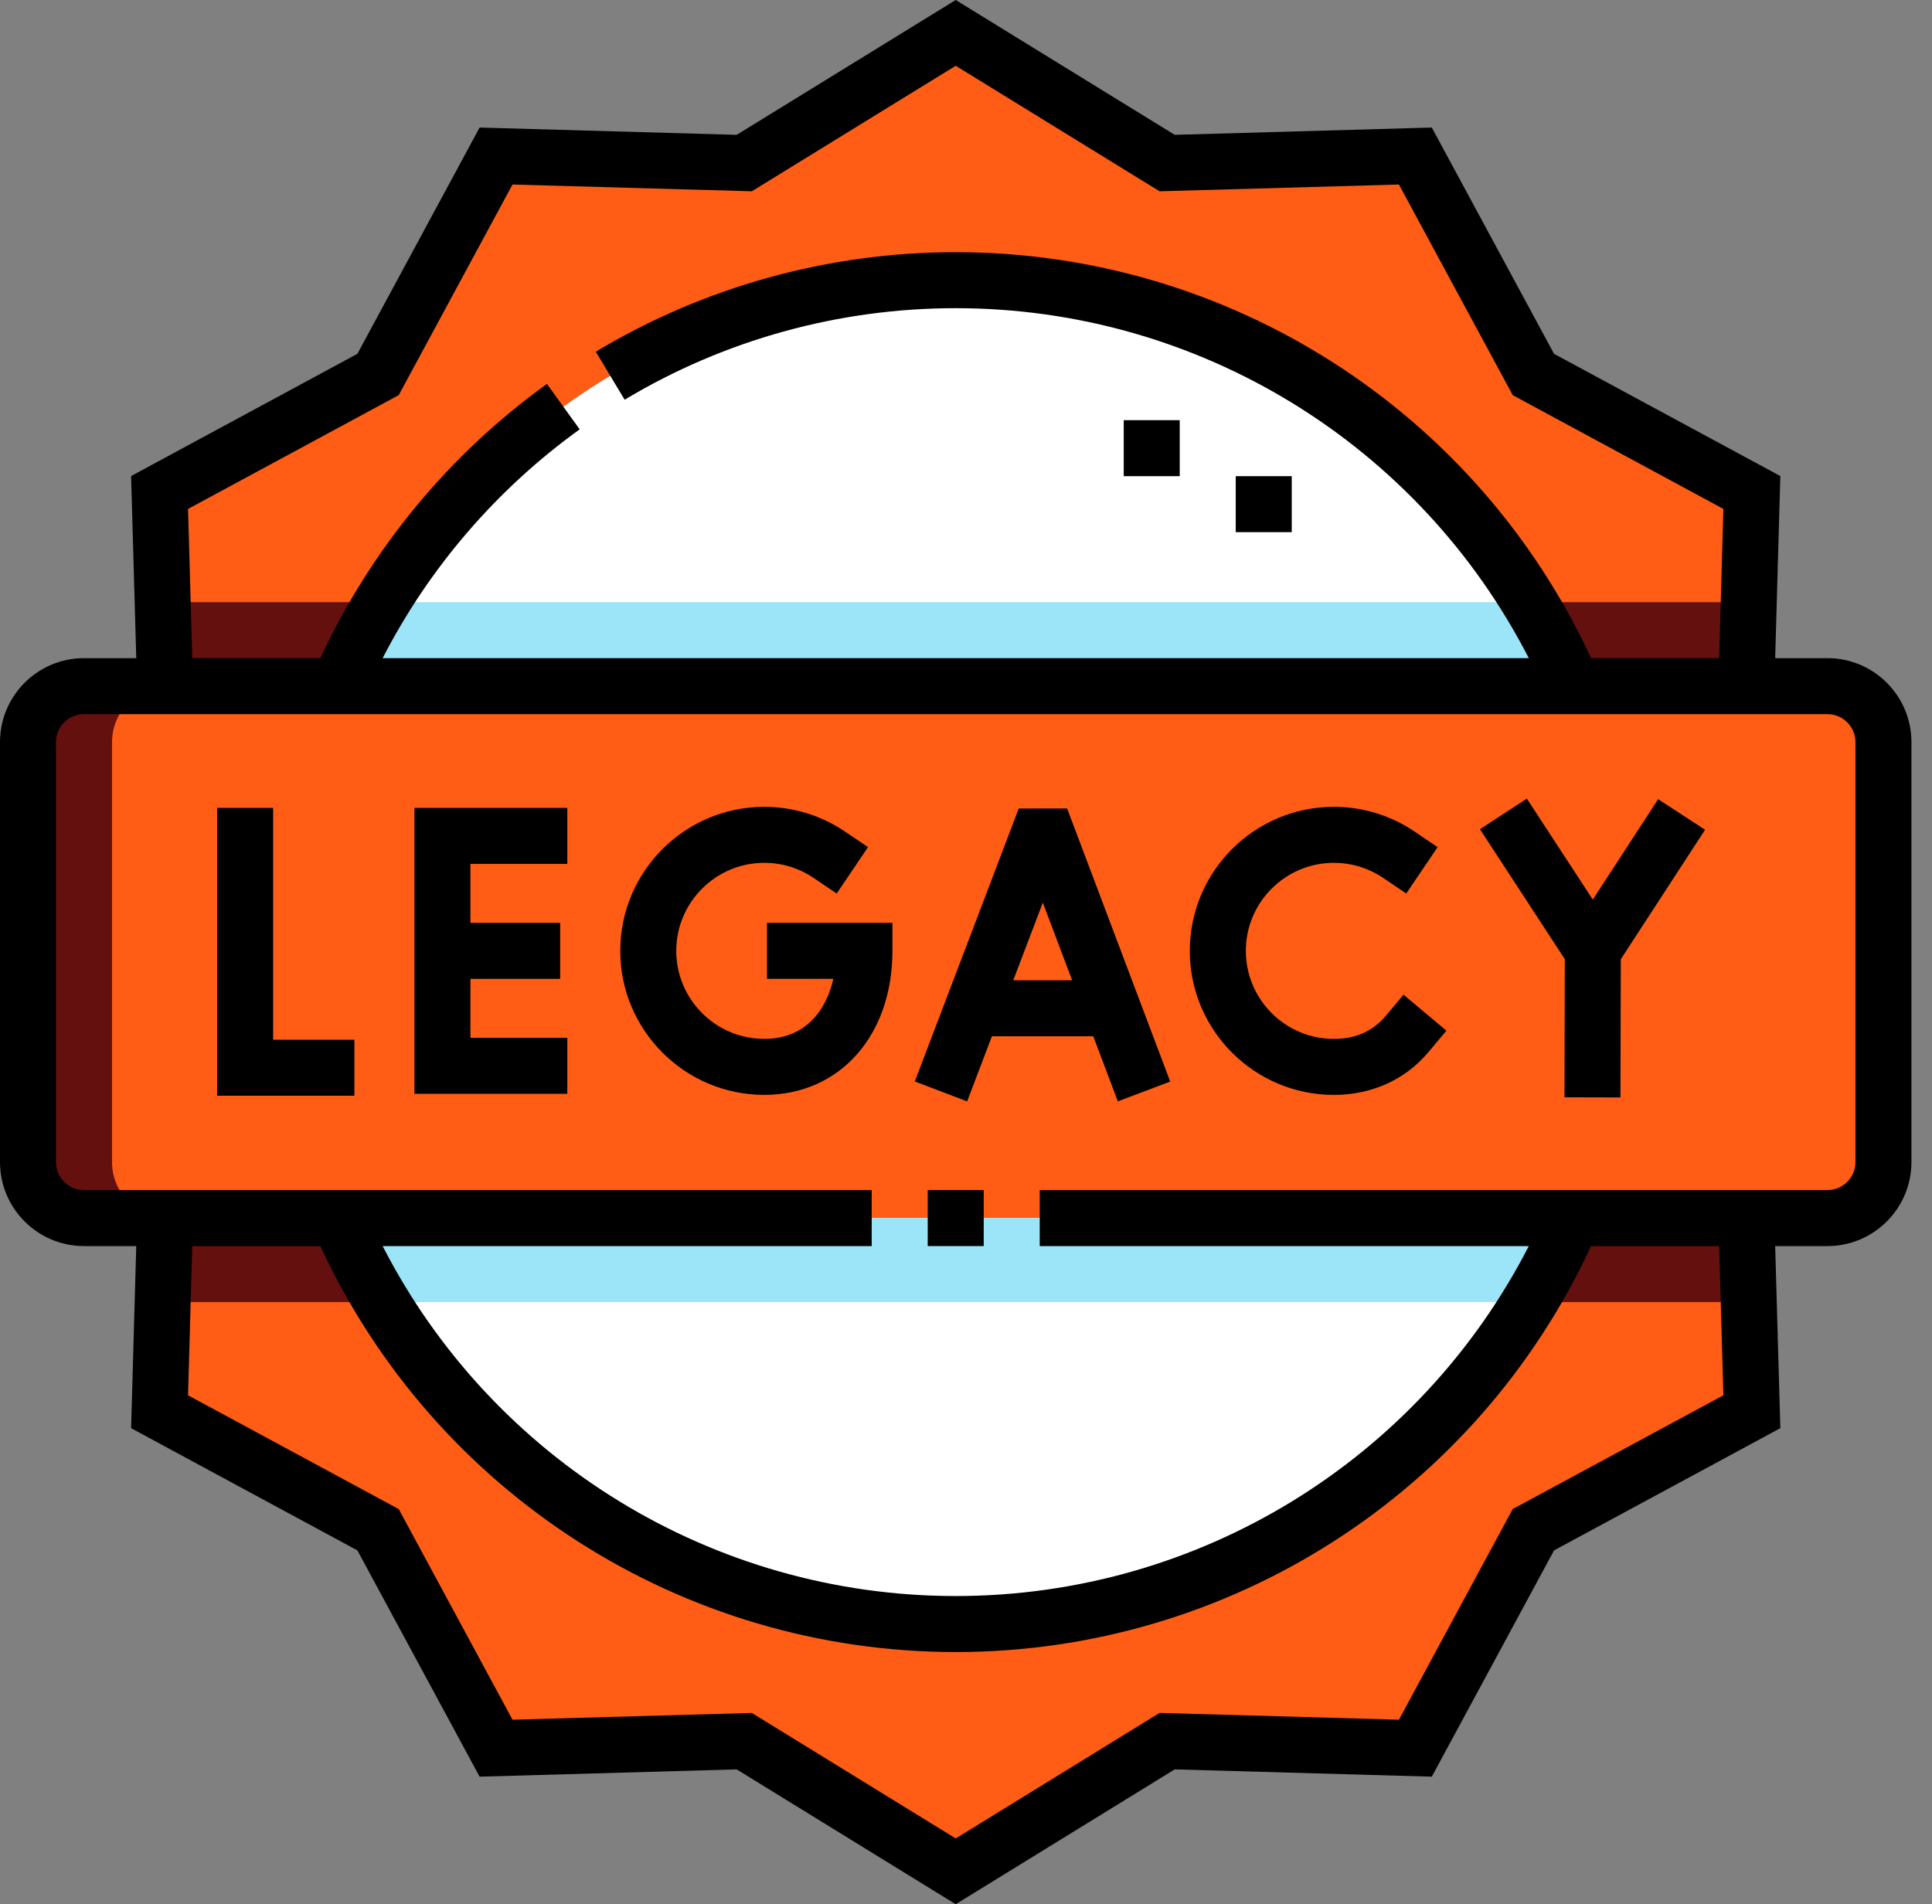 <svg xmlns:xlink="http://www.w3.org/1999/xlink" xmlns="http://www.w3.org/2000/svg" width="70" height="69" viewBox="0 0 70 69" fill="none"><rect x="0" y="0" width="70" height="69" fill="#808080" stroke="none"/><g id="Group" fill="none"><g id="Group_2" fill="none"><path id="Vector" fill-rule="evenodd" clip-rule="evenodd" d="M68.242 42.108V26.891C68.242 25.776 67.329 24.862 66.213 24.862H3.045C1.929 24.862 1.016 25.775 1.016 26.891V42.108C1.016 43.224 1.929 44.138 3.045 44.138H66.213C67.328 44.138 68.242 43.224 68.242 42.108Z" fill="#FF5C16"></path><path id="Vector_2" fill-rule="evenodd" clip-rule="evenodd" d="M56.993 44.137H12.266C16 52.79 24.607 58.847 34.63 58.847C44.652 58.847 53.26 52.79 56.993 44.137ZM56.993 24.862H12.266C16 16.209 24.607 10.152 34.63 10.152C44.653 10.152 53.26 16.209 56.993 24.862Z" fill="#FFFFFF"></path><path id="Vector_3" fill-rule="evenodd" clip-rule="evenodd" d="M56.993 44.138H12.266C12.721 45.193 13.249 46.209 13.844 47.181H55.416C56.01 46.209 56.538 45.193 56.993 44.138ZM13.844 21.819H55.416C56.01 22.791 56.538 23.807 56.994 24.863H12.266C12.721 23.807 13.249 22.791 13.844 21.819Z" fill="#9CE4F8"></path><path id="Vector_4" fill-rule="evenodd" clip-rule="evenodd" d="M34.627 58.847C24.605 58.847 15.997 52.79 12.264 44.138H5.98L5.781 51.154L13.697 55.43L17.973 63.346L26.966 63.091L34.627 67.809L42.289 63.091L51.282 63.346L55.558 55.43L63.474 51.155L63.275 44.138H56.991C53.258 52.791 44.65 58.847 34.627 58.847ZM34.627 10.153C24.605 10.153 15.997 16.21 12.264 24.863H5.98L5.781 17.846L13.697 13.57L17.973 5.654L26.966 5.909L34.627 1.191L42.289 5.909L51.282 5.654L55.558 13.57L63.474 17.846L63.275 24.862H56.991C53.258 16.21 44.651 10.153 34.627 10.153Z" fill="#FF5C16"></path><g id="Group_3" fill="none"><path id="Vector_5" fill-rule="evenodd" clip-rule="evenodd" d="M13.842 47.181C13.248 46.209 12.72 45.193 12.264 44.138H5.981L5.895 47.181H13.842ZM63.362 47.181L63.275 44.138H56.992C56.536 45.193 56.008 46.209 55.414 47.181H63.362ZM5.895 21.819H13.842C13.248 22.791 12.72 23.807 12.264 24.863H5.981L5.895 21.819ZM55.414 21.819H63.362L63.275 24.863H56.992C56.537 23.807 56.008 22.791 55.414 21.819Z" fill="#64100E"></path><path id="Vector_6" fill-rule="evenodd" clip-rule="evenodd" d="M6.088 24.863H3.045C1.929 24.863 1.016 25.776 1.016 26.892V42.109C1.016 43.225 1.929 44.138 3.045 44.138H6.088C4.972 44.138 4.059 43.225 4.059 42.109V26.892C4.059 25.776 4.972 24.863 6.088 24.863Z" fill="#64100E"></path></g></g><g id="Group_4" fill="none"><path id="Vector_7" d="M36.911 29.297L33.145 39.187L35.041 39.909L35.939 37.55H39.611L40.501 39.907L42.399 39.191L38.664 29.295L36.911 29.297ZM36.712 35.521L37.783 32.707L38.846 35.521H36.712Z" fill="black"></path><path id="Vector_8" d="M9.896 29.274H7.867V39.704H12.84V37.675H9.896V29.274Z" fill="black"></path><path id="Vector_9" d="M15.016 39.635H20.555V37.606H17.045V35.469H20.296V33.44H17.045V31.303H20.555V29.274H15.016V39.635Z" fill="black"></path><path id="Vector_10" d="M27.79 35.469H30.194C29.932 36.616 29.184 37.644 27.691 37.644C25.932 37.644 24.502 36.214 24.502 34.455C24.502 32.696 25.932 31.265 27.691 31.265C28.33 31.265 28.947 31.453 29.474 31.809L30.314 32.377L31.45 30.696L30.609 30.128C29.746 29.545 28.737 29.236 27.691 29.236C24.814 29.236 22.473 31.577 22.473 34.455C22.473 37.332 24.814 39.673 27.691 39.673C30.425 39.673 32.334 37.527 32.334 34.455V33.44H27.79L27.79 35.469Z" fill="black"></path><path id="Vector_11" d="M60.078 28.959L57.71 32.597L55.32 28.938L53.621 30.047L56.696 34.755L56.684 39.761L58.712 39.766L58.725 34.757L61.778 30.066L60.078 28.959Z" fill="black"></path><path id="Vector_12" d="M50.199 36.821C49.74 37.368 49.111 37.645 48.328 37.645C46.569 37.645 45.139 36.214 45.139 34.455C45.139 32.696 46.569 31.265 48.328 31.265C48.968 31.265 49.584 31.454 50.111 31.809L50.951 32.377L52.087 30.696L51.247 30.128C50.383 29.545 49.374 29.236 48.328 29.236C45.45 29.236 43.109 31.577 43.109 34.455C43.109 37.333 45.45 39.674 48.328 39.674C49.699 39.674 50.916 39.123 51.754 38.124L52.406 37.347L50.851 36.043L50.199 36.821Z" fill="black"></path><path id="Vector_13" d="M66.211 23.848H64.318L64.505 17.25L56.306 12.821L51.877 4.622L42.562 4.886L34.627 0L26.692 4.886L17.377 4.622L12.949 12.821L4.75 17.25L4.937 23.848H3.043C1.365 23.848 0 25.213 0 26.891V42.109C0 43.787 1.365 45.152 3.043 45.152H4.937L4.75 51.75L12.949 56.179L17.377 64.378L26.692 64.114L34.627 69L42.562 64.114L51.877 64.378L56.306 56.179L64.505 51.75L64.318 45.152H66.211C67.89 45.152 69.255 43.787 69.255 42.108V26.891C69.255 25.213 67.89 23.848 66.211 23.848ZM6.813 18.441L14.446 14.318L18.569 6.686L27.24 6.931L34.627 2.383L42.014 6.931L50.686 6.686L54.809 14.318L62.442 18.441L62.288 23.848H57.648C53.5 14.89 44.538 9.138 34.627 9.138C30.024 9.138 25.515 10.385 21.587 12.744L22.632 14.484C26.244 12.314 30.392 11.167 34.627 11.167C43.427 11.167 51.413 16.096 55.391 23.848H13.864C15.548 20.572 17.993 17.727 21.003 15.557L19.816 13.911C16.265 16.471 13.44 19.897 11.609 23.848H6.966L6.813 18.441ZM62.442 50.559L54.809 54.681L50.686 62.314L42.014 62.068L34.627 66.617L27.24 62.069L18.569 62.314L14.446 54.682L6.813 50.559L6.966 45.152H11.607C15.755 54.11 24.717 59.862 34.627 59.862C44.538 59.862 53.5 54.11 57.648 45.152H62.288L62.442 50.559ZM67.226 42.109C67.226 42.668 66.771 43.123 66.211 43.123H37.671V45.152H55.391C51.414 52.904 43.427 57.833 34.627 57.833C25.828 57.833 17.841 52.904 13.864 45.152H31.584V43.123H3.043C2.484 43.123 2.029 42.668 2.029 42.109V26.891C2.029 26.332 2.484 25.877 3.043 25.877H66.211C66.771 25.877 67.226 26.332 67.226 26.891V42.109Z" fill="black"></path><path id="Vector_14" d="M33.613 43.123H35.642V45.152H33.613V43.123Z" fill="black"></path><path id="Vector_15" d="M44.773 17.254H46.802V19.283H44.773V17.254Z" fill="black"></path><path id="Vector_16" d="M40.715 15.225H42.744V17.254H40.715V15.225Z" fill="black"></path></g></g></svg>